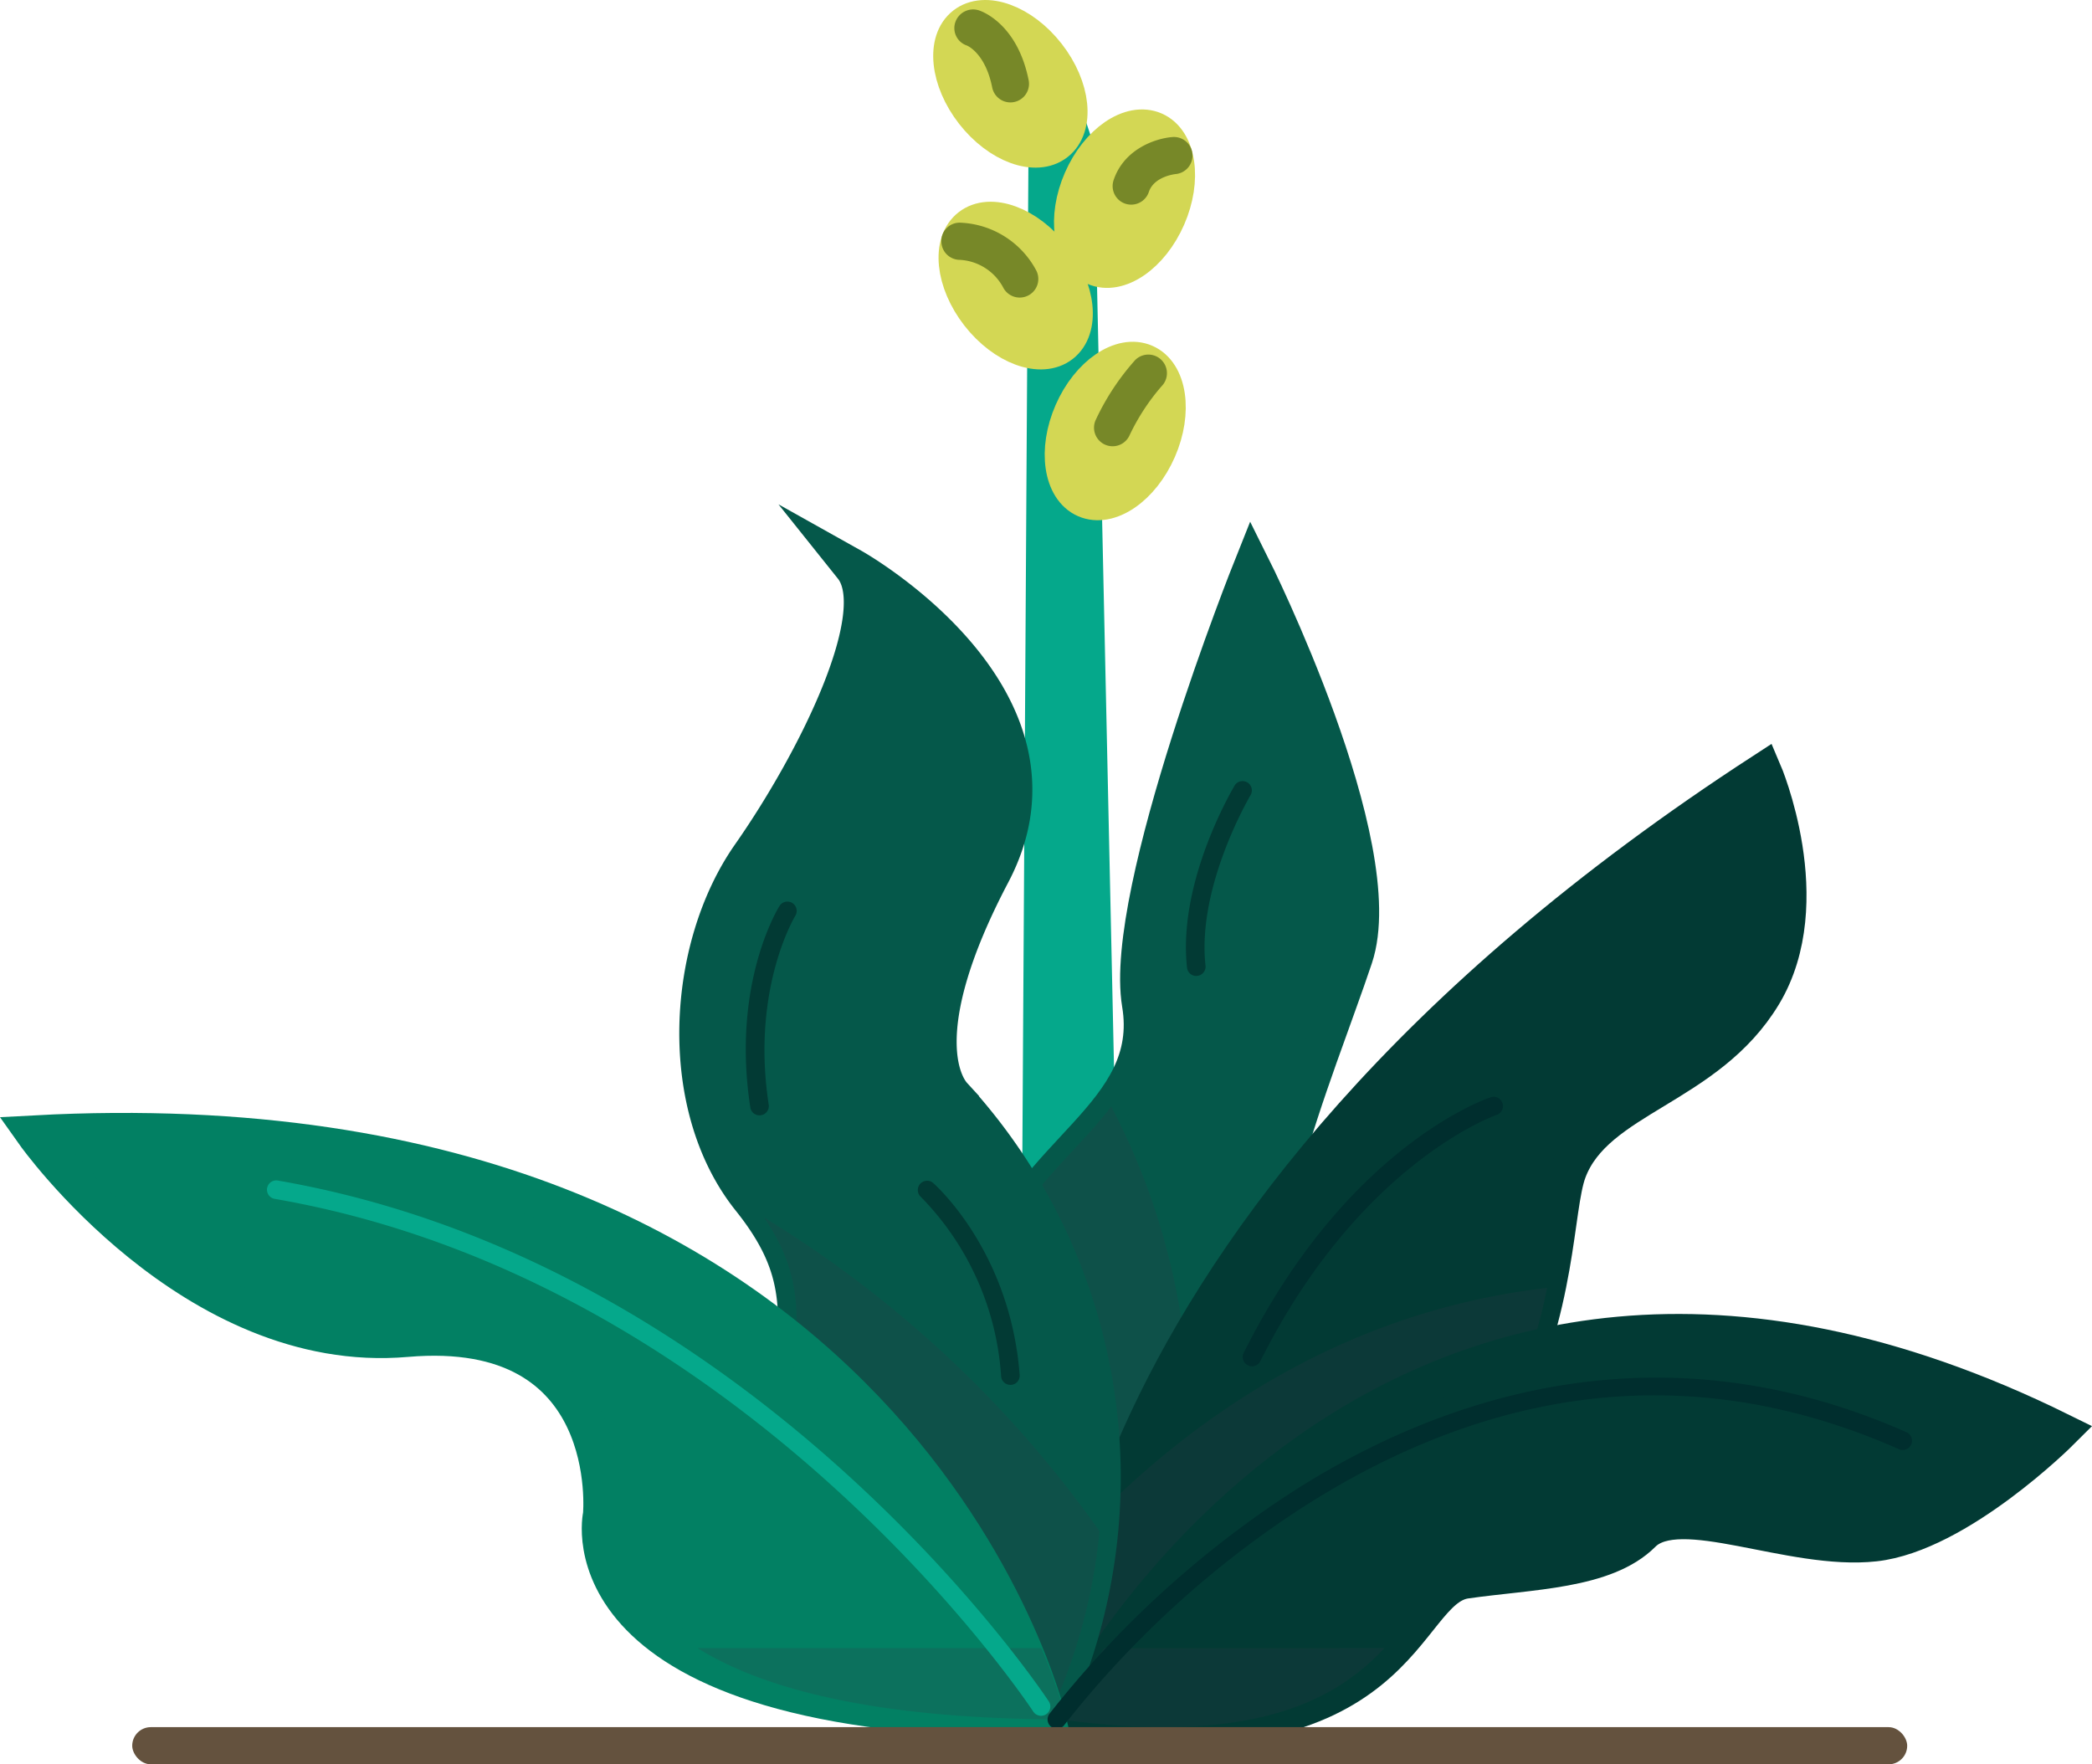 <svg id="Laag_1" data-name="Laag 1" xmlns="http://www.w3.org/2000/svg" viewBox="0 0 225.115 189.851"><defs><style>.cls-1,.cls-6{fill:#05a88b;}.cls-1{stroke:#05a88b;}.cls-1,.cls-9{stroke-linejoin:round;}.cls-1,.cls-2,.cls-4,.cls-5,.cls-9{stroke-width:4px;}.cls-2{fill:#05584a;stroke:#05584a;}.cls-2,.cls-4,.cls-5{stroke-miterlimit:10;}.cls-3{fill:#343b47;opacity:0.2;}.cls-4,.cls-8{fill:#023a34;}.cls-4{stroke:#023a34;}.cls-5{fill:#028063;stroke:#028063;}.cls-7{fill:#002e2e;}.cls-9{fill:#d3d754;stroke:#d3d754;}.cls-10{fill:#778828;}.cls-11{fill:#64523e;}</style></defs><polygon class="cls-1" points="111.843 151.964 112.728 7.019 115.728 16.019 118.728 154.019 111.843 151.964"/><path class="cls-2" d="M631.793,163.858s28.667-31,22.667-39,4-31,8-43-11-42-11-42-14,35-12,47-12,16-16,29S614.127,148.858,631.793,163.858Z" transform="translate(-516.732 21.161)"/><path class="cls-3" d="M642.127,151.635A73.922,73.922,0,0,0,636.314,97.9c-3.966,5.235-10.357,9.843-12.854,17.957-3.734,12.136-8.623,30.371,5.115,44.945,1.653.669,3.17,1.222,4.475,1.666C634.86,160.445,638.4,156.4,642.127,151.635Z" transform="translate(-516.732 21.161)"/><path class="cls-4" d="M631.793,163.858l-.333,1c56-17,51-52,54-60s15-9,21-19,0-24,0-24C629.46,111.858,631.793,163.858,631.793,163.858Z" transform="translate(-516.732 21.161)"/><path class="cls-3" d="M683.207,117.424c-20.437,2.354-35.855,12.487-46.513,22.685-5.316,14.477-4.9,23.749-4.9,23.749l-.277.832c.163,0,.328,0,.489,0,12.7-3.91,22.231-8.75,29.411-13.987,1.562-1.927,2.917-3.384,4.707-3.771A51.836,51.836,0,0,0,683.207,117.424Z" transform="translate(-516.732 21.161)"/><path class="cls-4" d="M631.793,163.858s33.667-67,106.667-31c0,0-11,11-20,12s-21-5-25-1-12,4-19,5S668.127,168.858,631.793,163.858Z" transform="translate(-516.732 21.161)"/><path class="cls-2" d="M629.46,163.858s-28-7-28-24,4-22-4-32-7-27,0-37,15-26,11-31c0,0,25,14,15,33-9.072,17.237-4.976,22.951-4.138,23.864a60.727,60.727,0,0,1,10.169,67.072Z" transform="translate(-516.732 21.161)"/><path class="cls-3" d="M629.46,163.858l.031-.064a60.578,60.578,0,0,0,5.559-20.2,122.161,122.161,0,0,0-36.129-33.769c6.011,8.764,2.539,14.184,2.539,30.033C601.46,156.858,629.46,163.858,629.46,163.858Z" transform="translate(-516.732 21.161)"/><path class="cls-5" d="M629.46,163.858s-16-68-109-63c0,0,17,24,40,22s21,19,21,19S576.46,163.858,629.46,163.858Z" transform="translate(-516.732 21.161)"/><path class="cls-3" d="M635.572,156.182a75.506,75.506,0,0,0-4.334,6.845,61.09,61.09,0,0,0-2.454-6.845H591.79c6.623,4.147,18.342,7.6,39,7.672l0,0c21.561,2.967,30.092-2.517,34.928-7.676Z" transform="translate(-516.732 21.161)"/><path class="cls-6" d="M628.757,163.469a1,1,0,0,1-.84-.456c-.3-.461-30.674-46.351-81.627-55.169a1,1,0,0,1,.34-1.971c51.831,8.971,82.659,55.581,82.964,56.051a1,1,0,0,1-.837,1.545Z" transform="translate(-516.732 21.161)"/><path class="cls-7" d="M630.459,164.858a1,1,0,0,1-.807-1.59,107.827,107.827,0,0,1,26.169-23.912c15-9.609,38.635-18.523,66.043-6.412a1,1,0,1,1-.808,1.829c-21.351-9.435-42.936-7.326-64.157,6.267a105.477,105.477,0,0,0-25.631,23.408A1,1,0,0,1,630.459,164.858Z" transform="translate(-516.732 21.161)"/><path class="cls-8" d="M625.459,127.858a1,1,0,0,1-1-.923A30.349,30.349,0,0,0,615.8,107.61a1,1,0,0,1,1.319-1.5c.339.3,8.318,7.421,9.338,20.675a1,1,0,0,1-.92,1.074Z" transform="translate(-516.732 21.161)"/><path class="cls-8" d="M645.459,83.858a1,1,0,0,1-.993-.889c-1.026-9.23,4.885-19.2,5.137-19.625a1,1,0,0,1,1.714,1.028c-.057.1-5.813,9.825-4.863,18.376a1,1,0,0,1-.884,1.1A1.046,1.046,0,0,1,645.459,83.858Z" transform="translate(-516.732 21.161)"/><path class="cls-7" d="M651.459,125.858a1,1,0,0,1-.894-1.447c11.059-22.116,25.951-27.292,26.579-27.5a1,1,0,0,1,.633,1.9c-.146.05-14.762,5.18-25.423,26.5A1,1,0,0,1,651.459,125.858Z" transform="translate(-516.732 21.161)"/><path class="cls-8" d="M598.458,98.858a1,1,0,0,1-.986-.848c-2.034-13.215,2.928-21.342,3.14-21.682a1,1,0,0,1,1.7,1.058c-.048.078-4.774,7.882-2.861,20.32a1,1,0,0,1-.99,1.152Z" transform="translate(-516.732 21.161)"/><path class="cls-9" d="M629.4-15.217c2.717,3.484,3.154,7.685.977,9.384s-6.146.25-8.863-3.234-3.154-7.685-.977-9.383S626.686-18.7,629.4-15.217Z" transform="translate(-516.732 21.161)"/><path class="cls-9" d="M633.157-1.782c1.767-4.05,5.252-6.437,7.783-5.333s3.15,5.283,1.382,9.332-5.251,6.437-7.782,5.333S631.39,2.267,633.157-1.782Z" transform="translate(-516.732 21.161)"/><path class="cls-10" d="M638.46.859a2.03,2.03,0,0,1-.633-.1,2,2,0,0,1-1.265-2.53c1.121-3.361,4.509-4.5,6.334-4.644a2,2,0,0,1,2.152,1.837,2,2,0,0,1-1.822,2.149c-.076.008-2.315.26-2.869,1.922A2,2,0,0,1,638.46.859Z" transform="translate(-516.732 21.161)"/><path class="cls-9" d="M632.157,23.218c1.767-4.05,5.252-6.437,7.783-5.333s3.15,5.283,1.382,9.332-5.251,6.437-7.782,5.333S630.39,27.267,632.157,23.218Z" transform="translate(-516.732 21.161)"/><path class="cls-9" d="M629.975,6.5c2.712,3.487,3.144,7.689.965,9.384s-6.146.243-8.859-3.245-3.144-7.689-.965-9.384S627.262,3.013,629.975,6.5Z" transform="translate(-516.732 21.161)"/><path class="cls-10" d="M626.462,10.859a2,2,0,0,1-1.791-1.106A5.636,5.636,0,0,0,620,6.8a2,2,0,0,1-1.974-2.026A1.972,1.972,0,0,1,620.051,2.8a9.709,9.709,0,0,1,8.2,5.163,2,2,0,0,1-1.787,2.895Z" transform="translate(-516.732 21.161)"/><path class="cls-10" d="M636.458,26.859a2,2,0,0,1-1.787-2.9,26.308,26.308,0,0,1,4.209-6.37,2,2,0,0,1,2.847,2.811,23.164,23.164,0,0,0-3.478,5.348A2,2,0,0,1,636.458,26.859Z" transform="translate(-516.732 21.161)"/><path class="cls-10" d="M625.458-10.141A2,2,0,0,1,623.5-11.75c-.733-3.668-2.646-4.481-2.728-4.514a1.975,1.975,0,0,1-1.236-2.52,2.024,2.024,0,0,1,2.558-1.255c.419.14,4.135,1.539,5.328,7.505a2,2,0,0,1-1.568,2.353A1.983,1.983,0,0,1,625.458-10.141Z" transform="translate(-516.732 21.161)"/><rect class="cls-11" x="14.228" y="185.851" width="191" height="4" rx="2"/></svg>